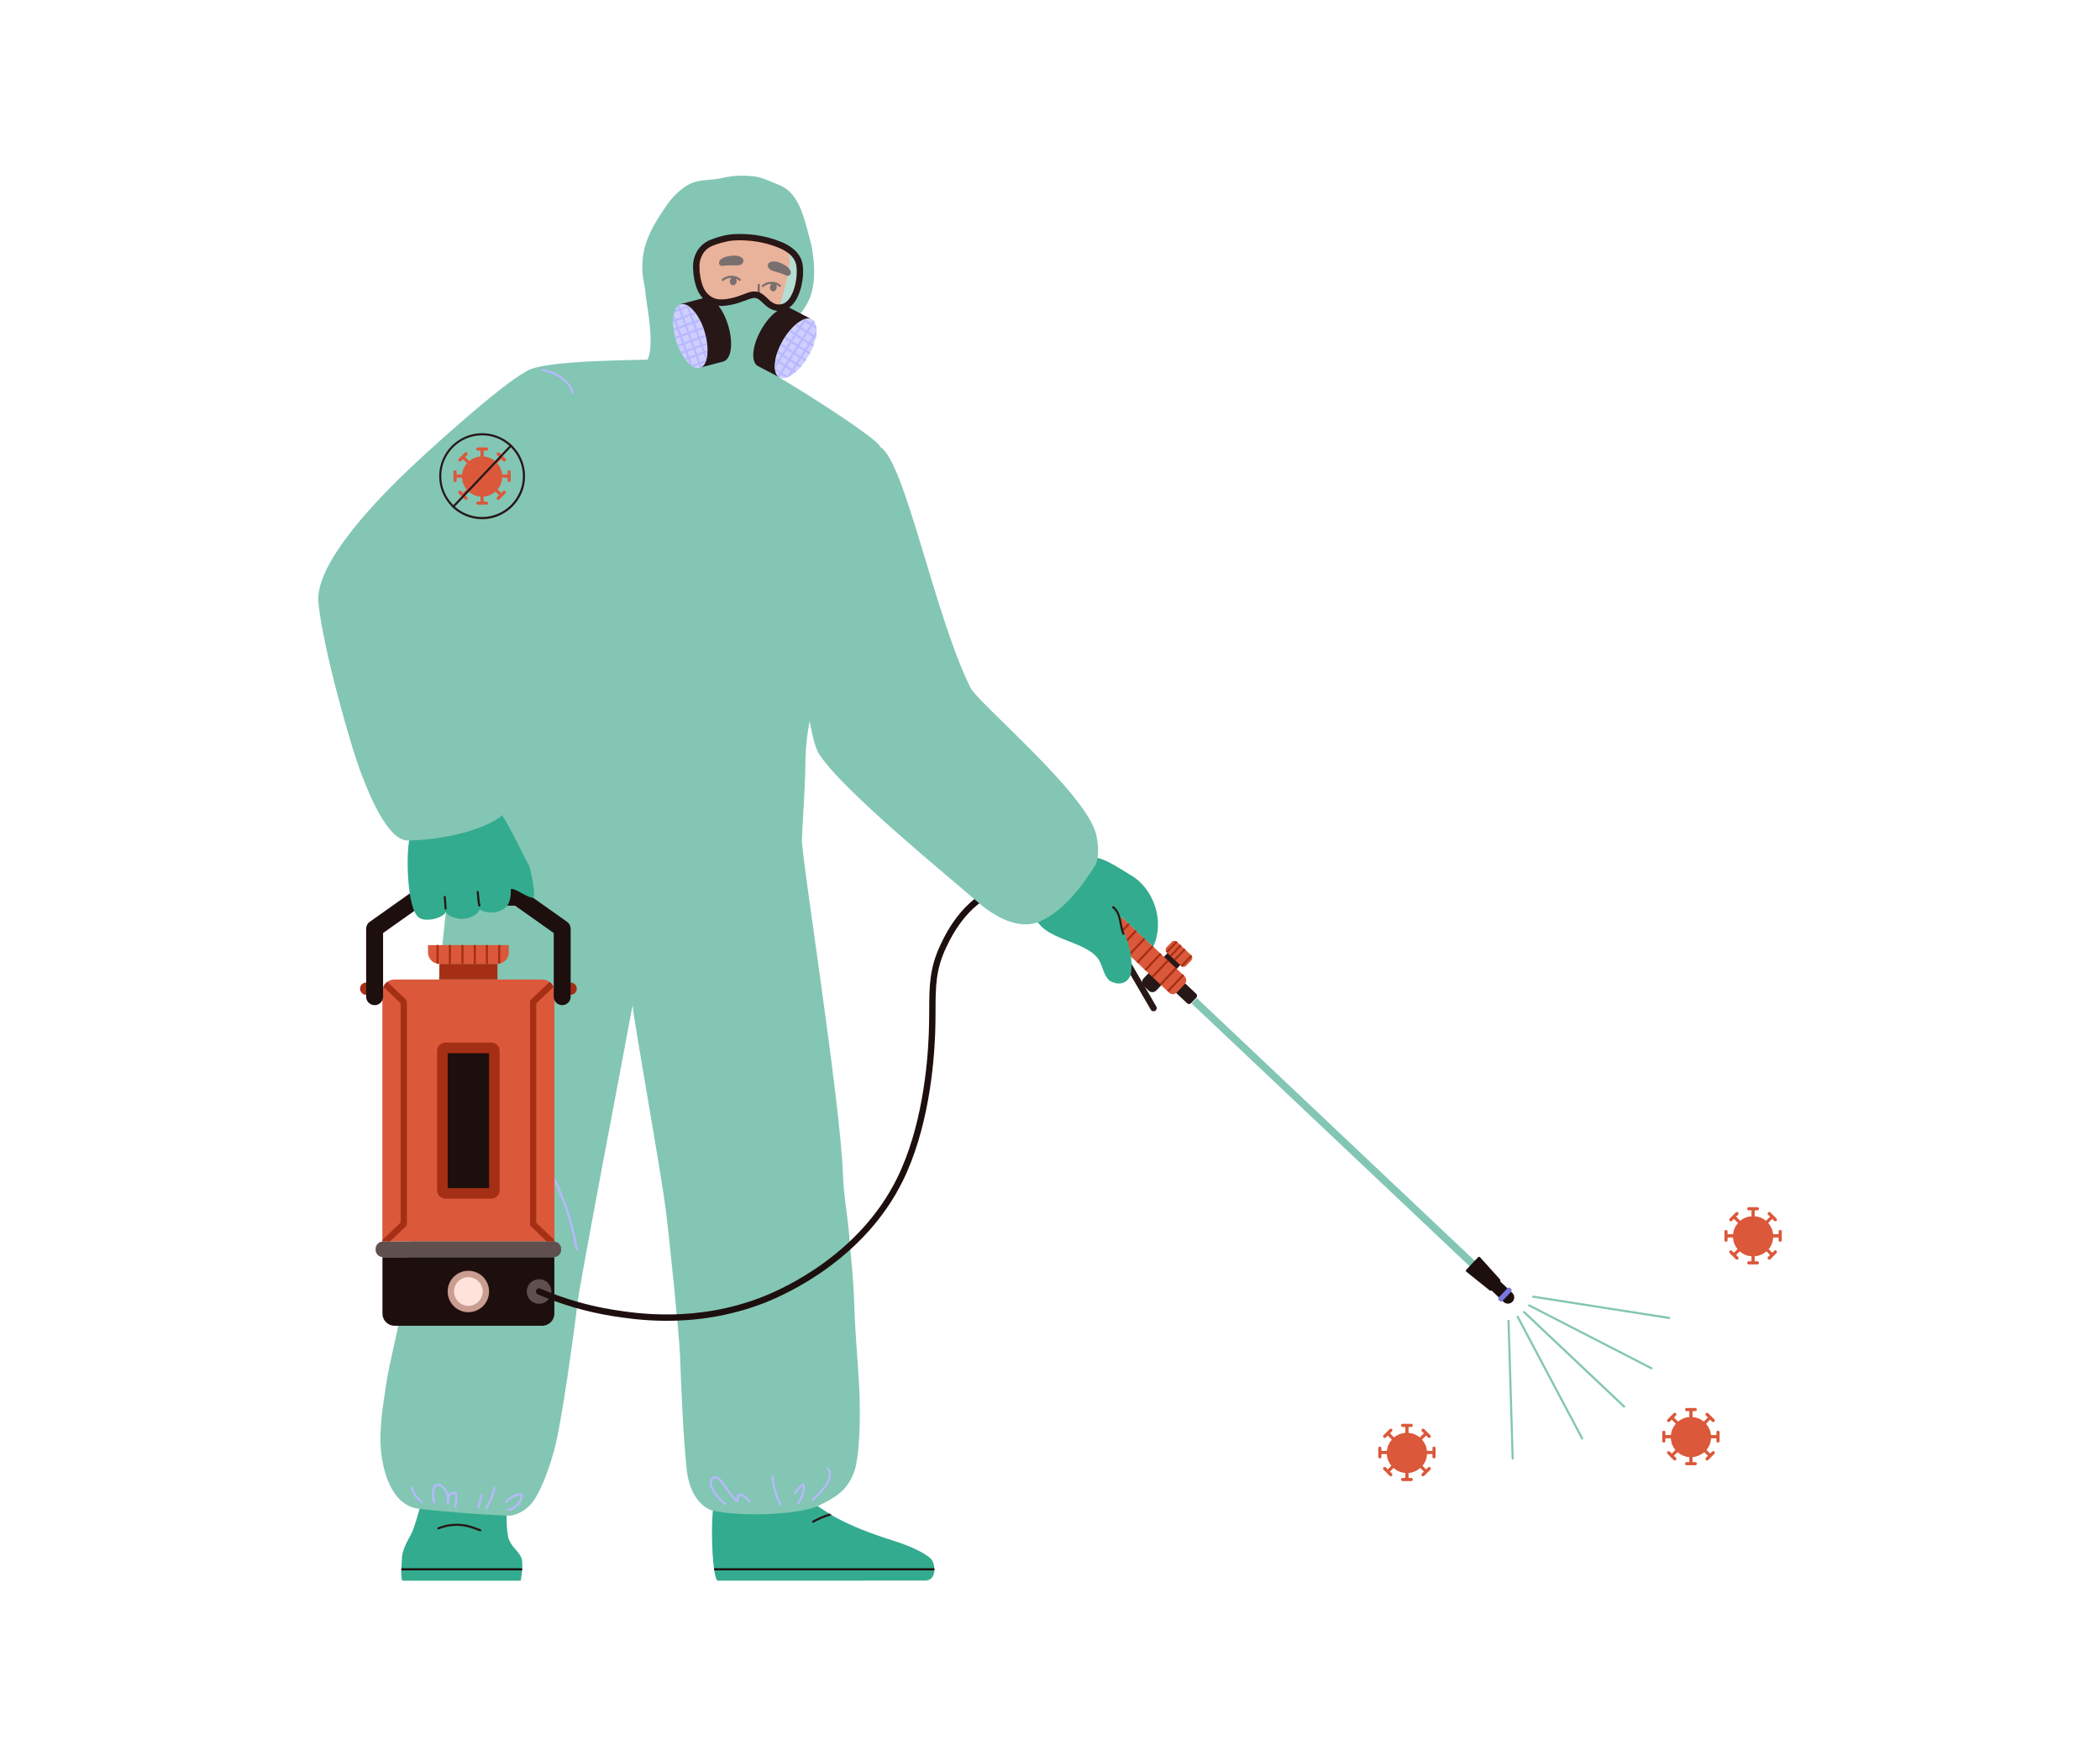 <?xml version="1.0" encoding="utf-8"?>
<!-- Generator: Adobe Illustrator 27.9.0, SVG Export Plug-In . SVG Version: 6.00 Build 0)  -->
<svg version="1.1" id="_x3C_Layer_x3E_" xmlns="http://www.w3.org/2000/svg" xmlns:xlink="http://www.w3.org/1999/xlink" x="0px"
	 y="0px" viewBox="0 0 2679 2240" style="enable-background:new 0 0 2679 2240;" xml:space="preserve">
<style type="text/css">
	.st0{fill:#FFFFFF;}
	.st1{fill:#33AB8E;}
	.st2{fill:#83C6B4;}
	.st3{fill:#1E0F0F;}
	.st4{fill:#281717;}
	.st5{fill:#B8B8FF;}
	.st6{fill:#DB583A;}
	.st7{fill:#A52F14;}
	.st8{display:none;fill:#A52F14;}
	.st9{fill:#7878DD;}
	.st10{fill:#DB7E56;}
	.st11{opacity:0.4;fill:#FFFFFF;}
	.st12{fill:#CFCFFF;}
	.st13{fill:#604F4F;}
	.st14{fill:#C99D8F;}
	.st15{fill:#FFE2D9;}
</style>
<rect class="st0" width="2679" height="2240"/>
<g>
	<g>
		<g>
			<g>
				<path class="st1" d="M666.2,2000.2c-0.1,0.9-0.1,1.8-0.2,2.7c-0.3,4.3-0.9,8.9-1.8,13.1H513.1c-1-2.4-1.2-7.3-1.2-13.1
					c0-0.9,0-1.8,0.1-2.7c0.2-4.8,0.5-10.1,0.9-15.1c0.8-9.6,8.9-23.7,11.3-27.8c4.5-7.9,13.1-39.6,15.3-48.4
					c36.8,6.2,69.9,15.7,106.7,21.9c-0.1,4.3,0.1,26.4,3.3,33.4c5.2,11.3,11.1,12.6,15.6,22.8
					C666.2,1989.3,666.5,1994.4,666.2,2000.2z"/>
				<path class="st1" d="M1192,2002.9c-0.4,6.8-3.6,13.1-12,13l-264.6,0.1c-1.7-1.1-3.1-6-4.2-13.1c-0.1-0.9-0.3-1.8-0.4-2.7
					c-3-22.4-3.3-62.2-0.9-76.9c12.9-0.4,26.5-5.4,39.5-7.3c17.2-2.5,34.5-2.6,51.8-3.2c11.6-0.4,23-3,33.6,3.1
					c7.9,4.5,15.4,9.8,23.2,14.7c1,0.6,2.1,1.3,3.1,1.9c1.8,1.1,3.6,2.1,5.4,3.1c20.6,11.1,45,20.6,73.4,29.5
					c13.7,4.3,36.5,12.8,47.5,22.8c2.4,2.2,4.3,7.2,4.5,12.4C1192.1,2001.1,1192.1,2002,1192,2002.9z"/>
				<path class="st2" d="M972,469.6c14,4.5,150.7,90.6,150.9,100.5c0.2,9.8-10.8,59.2-14.6,75.6c-3.5,15-59.2,218-65.1,235.6
					c-10.5,31.4-15.5,60.6-15.8,93.4c-0.3,32.2-3.2,65.1-4.4,96.3c-0.8,20.4,49.4,335.3,52.4,427.6c0.8,26.1,6,51.8,8,77.8
					c2.3,29.5,5.6,57.2,6.4,87.4c0.9,35.2,4.6,70.6,6.3,106c1.8,35,1.1,89.5-7.3,109.8c-9.4,22.8-23.6,30.4-44.4,40.8
					c-21.6,10.8-95.3,15-134.9,6.3c-10.9-2.4-30-17.1-33.6-53.6c-4.6-46.5-6.6-97.9-8.4-144.9c-1.1-27.2-13.7-150.1-18-183.9
					c-7.2-56.3-38.9-229.2-42.5-262.2c-4.6,26.1-66.7,350.2-70.1,378.6c-4.2,35.5-20.3,154.4-30,189.2c-9.6,34.7-18.6,52-24.4,61.6
					c-6.2,10.1-17.2,19.2-30.8,21.6c-22.8,0-106.7-6.7-120.3-9.2c-32.9-6.1-44.2-50.2-45.8-79.5c-1.3-25.3,2.9-51.3,6.6-76.1
					c5.2-35.1,14.5-64,19.5-99.1c15.6-109.9,67.8-601.1,69.2-627.2c1.8-33.7,21.8-149.7,28.8-182.5c19.7-92.8,20.2-345.3,61.2-385.2
					c17.2-16.7,170.2-14.8,177.5-16.3c12.5-2.5,34.2-0.2,46.7,1.3c16.1,1.9,31.8,3.7,47.7,6.6C949.2,466.9,965.4,469.2,972,469.6z"
					/>
				<path class="st3" d="M1192,2002.9H911.2c-0.1-0.9-0.3-1.8-0.4-2.7H1192C1192.1,2001.1,1192.1,2002,1192,2002.9z"/>
				<path class="st3" d="M666.2,2000.2c-0.1,0.9-0.1,1.8-0.2,2.7H512c0-0.9,0-1.8,0.1-2.7H666.2z"/>
				<path class="st4" d="M1061.1,1932.4c-8.1,2.3-16,5.6-23.4,9.7c-1.5,0.9-2.6-1.6-1.1-2.5c6.8-3.8,14-6.9,21.4-9.2
					C1059,1931.1,1060.1,1931.8,1061.1,1932.4z"/>
				<path class="st4" d="M613,1950.4c-4.6-1.6-9.2-3.5-13.9-4.8c-4.4-1.2-8.9-1.9-13.4-2.1c-9.1-0.5-18.3,1.1-26.8,4.5
					c-1.6,0.6-0.9,3.3,0.7,2.6c8.3-3.3,17.2-4.9,26.1-4.4c4.5,0.2,8.9,1,13.3,2.2c4.5,1.3,8.9,3.1,13.3,4.6
					C613.9,1953.5,614.6,1950.9,613,1950.4z"/>
				<path class="st5" d="M1056.6,1871.6c-1.2-1.3-3.1,0.6-1.9,1.9c5.6,6,1.7,14.6-2.3,20.3c-4.8,6.7-10.5,12.7-16.8,18
					c-1.3,1.1,0.6,3,1.9,1.9c6.9-5.9,13.5-12.8,18.5-20.5C1060.1,1886.8,1062.4,1877.8,1056.6,1871.6z"/>
				<path class="st5" d="M1024.8,1892.1c-1.7-0.2-3,1.3-4.1,2.4c-2.9,2.8-5.5,5.8-7.8,9.1c-1,1.4,1.3,2.8,2.3,1.4
					c1.9-2.6,4-5.1,6.2-7.4c0.6-0.6,1.2-1.2,1.8-1.7c0.3-0.3,0.6-0.6,0.9-0.8c0,0,0,0.1,0,0.1c0,0.1,0,0.3,0,0.4c0,0.4,0,0.8,0,1.2
					c0,0.8-0.1,1.6-0.2,2.3c-0.7,6.1-3.1,12-6.6,17c-1,1.4,1.3,2.8,2.3,1.4c4.4-6.2,7-13.6,7.2-21.2
					C1026.8,1894.5,1026.9,1892.3,1024.8,1892.1z"/>
				<path class="st5" d="M996.7,1918.2c-5.5-10.9-8.8-22.9-9.9-35c-0.1-1.7-2.8-1.7-2.7,0c1.1,12.7,4.6,25,10.3,36.4
					C995.1,1921.1,997.5,1919.8,996.7,1918.2z"/>
				<path class="st5" d="M957.4,1914c-2.3-2.1-4.6-4.2-6.9-6.2c-1.6-1.4-3.5-2.8-5.7-2.9c-2-0.1-3.8,0.9-4.6,2.7
					c-0.6,1.4-0.3,3.1-0.5,4.6c-4.1-3.7-7.4-8-10.5-12.5c-3.4-4.9-6.6-10.3-11-14.4c-2-1.8-4.6-3.3-7.4-2.6c-2.4,0.6-4.2,2.5-5,4.7
					c-2.3,5.6,1.7,12.2,4.7,16.8c3.8,5.8,8.6,10.9,14.1,15c1.4,1,2.7-1.3,1.4-2.3c-4.4-3.2-8.2-7.1-11.4-11.5
					c-1.5-2.1-2.9-4.3-4.1-6.6c-1.3-2.6-2.7-5.4-2.5-8.4c0.1-2.3,1.7-5,4.2-5.1c2.7-0.2,4.8,2.5,6.4,4.4c3.4,4,6.3,8.5,9.3,12.8
					c3.4,4.8,7,9.4,11.5,13.1c0.7,0.6,1.6,0.5,2.1-0.3c0.9-1.3,1-2.9,1-4.4c0-1.9,0.6-3.7,2.9-3.2c1.9,0.4,3.4,2.1,4.7,3.3
					c1.8,1.6,3.6,3.3,5.5,4.9C956.8,1917,958.7,1915.1,957.4,1914z"/>
				<path class="st5" d="M665.5,1904.9c-1.5-1.2-3.7-0.4-5.4,0.1c-1.9,0.5-3.7,1.2-5.4,2.1c-3.9,1.9-7.4,4.5-10.3,7.7
					c-1.2,1.3,0.7,3.2,1.9,1.9c4.3-4.8,10.2-8.4,16.6-9.6c0.5-0.1,1-0.3,1.1,0.4c0.1,0.7-0.1,1.5-0.2,2.2c-0.3,1.4-0.7,2.7-1.3,3.9
					c-1.3,2.6-3.1,4.8-5.4,6.6c-2.5,2.1-5.5,3.5-8.7,4.3c-1.7,0.4-1,3,0.7,2.6c6.6-1.7,12.8-6.2,15.8-12.4c0.7-1.5,1.3-3.2,1.6-4.9
					C666.8,1908.1,667,1906,665.5,1904.9z"/>
				<path class="st5" d="M629.3,1897.2c-1.8,9.1-5.2,17.9-10.1,25.8c-0.9,1.5,1.4,2.8,2.3,1.4c5-8.1,8.5-17.1,10.4-26.5
					C632.2,1896.3,629.6,1895.5,629.3,1897.2z"/>
				<path class="st5" d="M613.1,1906.4c-1.4,5.2-2.8,10.4-4.1,15.6c-0.4,1.7,2.2,2.4,2.6,0.7c1.4-5.2,2.8-10.4,4.1-15.6
					C616.2,1905.5,613.6,1904.7,613.1,1906.4z"/>
				<path class="st5" d="M582.6,1903.9c-1-1.4-2.6-1.4-4.1-1.2c-2.6,0.3-5.3,1.1-6.8,3.2c-0.1-0.4-0.2-0.8-0.3-1.2
					c-1.2-3.8-3.5-7.4-6.5-9.9c-2.8-2.3-6.8-3.8-10-1.5c-2.9,2.1-3.5,6.1-3.8,9.4c-0.4,4.8-0.3,9.6,2,14c0.8,1.5,3.1,0.2,2.3-1.4
					c-2.1-4.1-2-8.9-1.5-13.3c0.4-3.6,2-8.5,6.6-6.8c4,1.5,6.9,5.9,8.3,9.8c0.7,2,1.1,4.1,1.1,6.2c0,2.5-0.4,4.9,0.2,7.3
					c0.3,1.4,2.2,1.2,2.6,0c1-2.5,0.5-5.1,0.5-7.7c0-1.3,0.2-2.7,1.1-3.7c0.9-0.9,2.2-1.3,3.4-1.5c0.6-0.1,1.2-0.2,1.7-0.2
					c0.8-0.1,1.1,0,1.3,0.8c0.3,1.5,0.1,3.2,0.1,4.7c-0.1,3.5-0.6,6.9-1.5,10.3c-0.4,1.7,2.2,2.4,2.6,0.7c1-4.2,1.6-8.6,1.6-13
					C583.4,1907.3,583.6,1905.4,582.6,1903.9z"/>
				<path class="st5" d="M539,1914.6c-6.1-4.2-10.5-10.6-12.3-17.7c-0.4-1.7-3-1-2.6,0.7c2,7.9,6.9,14.8,13.5,19.3
					C539,1917.9,540.4,1915.5,539,1914.6z"/>
				<path class="st5" d="M737.1,1593.2c-3.2-19.9-8.4-39.4-15.4-58.3c-7-19.1-15.9-37.4-26.4-54.8c-5.9-9.7-12.3-19-19.2-28
					c-1.1-1.4-3,0.4-2,1.8c12.1,15.9,22.7,33,31.6,50.9c8.9,17.9,16.1,36.7,21.4,56c3,10.9,5.4,22,7.2,33.1
					C734.7,1595.5,737.3,1594.9,737.1,1593.2z"/>
				<path class="st4" d="M1458.8,1248l32.4-34.3c2.6-2.7,6.9-2.8,9.6-0.3l6.4,6c2.7,2.6,2.9,6.9,0.3,9.6l-32.4,34.3
					c-2.6,2.7-6.9,2.9-9.6,0.3l-6.4-6C1456.4,1255,1456.3,1250.7,1458.8,1248z"/>
				
					<rect x="1697.7" y="1198.6" transform="matrix(0.687 -0.727 0.727 0.687 -517.514 1690.729)" class="st2" width="9.6" height="494.3"/>
				<path class="st4" d="M1483.1,1244.9l6.5-6.8c1.4-1.5,3.7-1.6,5.2-0.1l31.1,29.4c1.5,1.4,1.6,3.7,0.1,5.2l-6.5,6.8
					c-1.4,1.5-3.7,1.6-5.2,0.1l-31.1-29.4C1481.8,1248.8,1481.7,1246.4,1483.1,1244.9z"/>
				<path class="st6" d="M1406.3,1146.1l104.9,99.1c2.8,2.7,2.9,7.1,0.3,9.9l-10.2,10.7c-2.7,2.8-7.1,2.9-9.9,0.3l-104.9-99.1
					c-2.8-2.6-2.9-7.1-0.3-9.9l10.2-10.7C1399.1,1143.6,1403.5,1143.4,1406.3,1146.1z"/>
				<g>
					<path class="st4" d="M1474.5,1288.6c-0.3,0.3-0.6,0.5-0.9,0.7c-1.9,1.1-4.4,0.5-5.5-1.5l-32.3-55.5l-67.3-51
						c-1.8-1.3-2.1-3.9-0.8-5.7c1.3-1.8,3.9-2.1,5.7-0.8l67.9,51.5c0.4,0.3,0.8,0.7,1.1,1.2l32.7,56.2
						C1476,1285.4,1475.7,1287.3,1474.5,1288.6z"/>
				</g>
				<path class="st6" d="M1501.4,1201.1l18.1,17.1c0.6,0.5,1,1.2,1.2,1.9c0.6,1.6,0.3,3.5-1,4.9l-6.4,6.7c-1.3,1.3-3.1,1.8-4.8,1.3
					c-0.7-0.2-1.4-0.6-1.9-1.1l-18.1-17.1c-0.4-0.4-0.7-0.8-1-1.3c-0.9-1.7-0.6-3.9,0.8-5.4l6.4-6.7c1.4-1.5,3.6-1.9,5.4-1.1
					C1500.6,1200.4,1501,1200.7,1501.4,1201.1z"/>
				<path class="st7" d="M1501.4,1201.1l0.8,0.7l-12.9,13.7l-0.8-0.7c-0.4-0.4-0.7-0.8-1-1.3l12.5-13.2
					C1500.6,1200.4,1501,1200.7,1501.4,1201.1z"/>
				
					<rect x="1490.1" y="1210.8" transform="matrix(0.687 -0.727 0.727 0.687 -411.376 1469.718)" class="st7" width="18.8" height="2.7"/>
				
					<rect x="1495.1" y="1215.5" transform="matrix(0.687 -0.727 0.727 0.687 -413.211 1475.078)" class="st7" width="18.8" height="2.7"/>
				
					<rect x="1499.9" y="1220.1" transform="matrix(0.687 -0.727 0.727 0.687 -415.032 1479.792)" class="st8" width="18.8" height="2.7"/>
				<path class="st7" d="M1519.1,1217.8l0.4,0.4c0.6,0.5,1,1.2,1.2,1.9l-12.2,12.9c-0.7-0.2-1.4-0.6-1.9-1.1l-0.4-0.4L1519.1,1217.8
					z"/>
				<g>
					
						<rect x="1384" y="1157.1" transform="matrix(0.687 -0.727 0.727 0.687 -404.022 1379.17)" class="st7" width="28.8" height="2.7"/>
					
						<rect x="1393.9" y="1166.4" transform="matrix(0.687 -0.727 0.727 0.687 -407.676 1389.744)" class="st7" width="28.8" height="2.7"/>
					
						<rect x="1404.8" y="1176.7" transform="matrix(0.687 -0.727 0.727 0.687 -411.72 1401.053)" class="st7" width="28.8" height="2.7"/>
					
						<rect x="1415.7" y="1187" transform="matrix(0.687 -0.727 0.727 0.687 -415.843 1411.787)" class="st7" width="28.8" height="2.7"/>
					
						<rect x="1425" y="1195.8" transform="matrix(0.687 -0.727 0.727 0.687 -419.316 1421.042)" class="st7" width="28.8" height="2.7"/>
					
						<rect x="1435.8" y="1206" transform="matrix(0.687 -0.727 0.727 0.687 -423.4 1432.014)" class="st7" width="28.8" height="2.7"/>
					
						<rect x="1445.9" y="1215.5" transform="matrix(0.687 -0.727 0.727 0.687 -427.1 1442.779)" class="st7" width="28.8" height="2.7"/>
					
						<rect x="1456" y="1225" transform="matrix(0.687 -0.727 0.727 0.687 -430.835 1453.256)" class="st7" width="28.8" height="2.7"/>
					
						<rect x="1465.5" y="1234" transform="matrix(0.687 -0.727 0.727 0.687 -434.433 1462.518)" class="st7" width="28.8" height="2.7"/>
					
						<rect x="1475.6" y="1243.6" transform="matrix(0.687 -0.727 0.727 0.687 -438.216 1473.087)" class="st7" width="28.8" height="2.7"/>
					
						<rect x="1485" y="1252.4" transform="matrix(0.687 -0.727 0.727 0.687 -441.721 1482.476)" class="st7" width="28.8" height="2.7"/>
				</g>
				<path class="st3" d="M1901.5,1644.7l11-11.6l16.7,15.8c3.2,3,3.4,8.1,0.3,11.3l0,0c-3,3.2-8.1,3.4-11.3,0.3L1901.5,1644.7z"/>
				<path class="st9" d="M1912.2,1654.5l10.7-11.3c1.1-1.2,2.9-1.2,4.1-0.1l0.5,0.5c1.2,1.1,1.2,2.9,0.1,4.1L1917,1659
					c-1.1,1.2-2.9,1.2-4.1,0.1l-0.5-0.5C1911.2,1657.5,1911.1,1655.7,1912.2,1654.5z"/>
				<path class="st3" d="M1870.5,1619.5l15.1-16c0.7-0.7,1.9-0.7,2.5,0l25.6,28.4c0.6,0.7,0.6,1.7,0,2.3l-10.9,11.5
					c-0.6,0.7-1.6,0.7-2.3,0.2l-29.8-23.9C1869.9,1621.4,1869.8,1620.2,1870.5,1619.5z"/>
				<path class="st2" d="M1943.3,1674.4l127.7,120.6c1.3,1.2,3.1-0.8,1.9-2l-127.7-120.6C1943.9,1671.2,1942.1,1673.2,1943.3,1674.4
					z"/>
				<path class="st2" d="M1950.1,1666.1l156.2,80.3c1.5,0.8,2.8-1.6,1.2-2.4l-156.2-80.3C1949.7,1662.9,1948.5,1665.3,1950.1,1666.1
					z"/>
				<path class="st2" d="M1934.9,1680.1l82.3,155.2c0.8,1.5,3.2,0.3,2.4-1.3l-82.3-155.2C1936.5,1677.3,1934.1,1678.6,1934.9,1680.1
					z"/>
				<path class="st2" d="M1923.1,1684.7l5.3,175.6c0.1,1.7,2.7,1.7,2.7-0.1l-5.3-175.6C1925.7,1682.9,1923,1682.9,1923.1,1684.7z"/>
				<path class="st2" d="M1955.7,1655.2l173.6,27.1c1.7,0.3,2.1-2.4,0.4-2.7l-173.6-27.1C1954.4,1652.3,1954,1655,1955.7,1655.2z"/>
				<path class="st2" d="M831,1160.3c-4.8,31.7-10.9,63.3-18.5,94.5c-2.1,8.8-4.4,17.7-6.7,26.4c-0.4,1.7,2.2,2.4,2.6,0.7
					c8.3-31,15.2-62.4,20.8-94c1.6-9,3-17.9,4.4-26.9C833.8,1159.4,831.2,1158.6,831,1160.3z"/>
				<path class="st2" d="M924.2,1142.2c-24.1,1.2-48.2,4.7-71.6,10.6c-6.7,1.7-13.3,3.5-19.8,5.6c-1.7,0.5-0.9,3.1,0.7,2.6
					c22.9-7.1,46.6-12,70.5-14.5c6.7-0.7,13.5-1.2,20.2-1.5C925.9,1144.8,925.9,1142.1,924.2,1142.2z"/>
				<path class="st2" d="M900.4,1162.3c-16.6-1.3-33.2-1.6-49.8-0.9c-1.7,0.1-1.7,2.8,0,2.7c16.6-0.7,33.2-0.4,49.8,0.9
					C902.1,1165.1,902.1,1162.4,900.4,1162.3z"/>
				<path class="st2" d="M967.9,510.2c-24.5,3.6-49.6,3.3-74.1-0.7c-1.7-0.3-2.4,2.3-0.7,2.6c25,4.2,50.5,4.4,75.5,0.7
					C970.3,512.6,969.6,509.9,967.9,510.2z"/>
				<path class="st2" d="M832.7,1158.3c-14.6,0-29.1-2.4-42.8-7.3c-1.6-0.6-2.3,2-0.7,2.6c14,5,28.7,7.5,43.5,7.4
					C834.4,1161,834.4,1158.3,832.7,1158.3z"/>
				<path class="st2" d="M821.9,464.1c16.9-12.8,2.1-79.3,1.6-89.4c-0.6-10-3.5-18.9-4-29c-1.7-33.3,12.6-57.1,30.8-83.6
					c6.7-9.7,15.2-18.6,25.3-25c14.9-9.4,29.7-6.4,45.9-10.1c14-3.2,26.4-3.7,40.6-2c10.1,1.2,19.2,5.9,28.7,9.6
					c15.3,5.9,22,13.9,29.2,28.6c6.1,12.4,13.1,42.1,14.4,46.8c2,6.9,3.7,21.6,4,27.9c0.7,12.8,0.1,23.6-3.2,36
					c-6.6,25-36.5,47.5-40.8,72.7c-1.8,10.7-9.3,22.1-0.3,34.7c6,8.5-33.8-4-44.2-2.5c-12.8,1.9-27.2-0.1-40.1-0.1
					c-11.2,0-22.4,1-33.1-2.4C867.1,473.1,830.1,474,821.9,464.1z"/>
				<path class="st10" d="M1007.4,330.6c0.7,8.7-2,19.1-7.3,40.1c-5,19.8-7.5,29.7-12.9,40.3c-7.3,14.3-13.8,27.1-28.4,33.4
					c-17.1,7.4-33.8,1.1-37.3-0.2c-16.3-6.2-24.5-18.7-30.1-27.1c-2.6-4-14.5-22.8-14.2-49.7c0.2-19.4,6.6-33.4,10.4-41.5
					c6.7-14.2,15.4-32.7,35.8-42.8c1.5-0.7,35.8-17.1,62,2.2C1005.1,299.8,1007,324.5,1007.4,330.6z"/>
				<path class="st3" d="M944.8,356.2c-6-6.3-17.7-5.9-23.8,0.1c-1.2,1.2,0.9,2.9,2.1,1.7c2.6-2.5,6.4-3.5,9.9-3.6
					c0.1,0,0.3,0,0.4,0c-1.1,0.8-2,2.1-2.2,3.7c-0.4,2.8,1.1,5.3,3.5,5.7c2.3,0.3,4.6-1.6,5-4.4c0.2-1.5-0.2-3-0.9-4.1
					c1.4,0.5,2.8,1.3,3.9,2.5C943.8,359.1,946,357.5,944.8,356.2z"/>
				<path class="st3" d="M995.9,363.9c-6-6.3-17.7-5.9-23.8,0.1c-1.2,1.2,0.9,2.9,2.1,1.7c2.6-2.5,6.4-3.5,9.9-3.6
					c0.1,0,0.3,0,0.4,0c-1.1,0.8-2,2.1-2.2,3.7c-0.4,2.8,1.1,5.3,3.5,5.7c2.3,0.4,4.6-1.6,5-4.4c0.2-1.5-0.2-3-0.9-4.1
					c1.4,0.5,2.8,1.3,3.9,2.5C994.9,366.7,997.1,365.1,995.9,363.9z"/>
				<path class="st3" d="M917.3,335c-0.1,2.1,1.1,3.4,2.1,3.8c0,0,0,0,0.1,0c1.5,0.5,1.8,0.4,3.3,0.2c0.6-0.1,1.4-0.2,2.5-0.3l0,0
					c1,0,2.2-0.1,3.8-0.2c2.6-0.1,6.1-0.1,10.9,0c2.3,0,4.9-0.6,6.7-2.2c1.5-1.4,2.3-3.6,1.4-5.5c-1-2.1-3.5-3.4-5.6-4
					c-0.3-0.1-0.5-0.1-0.8-0.2c-1.2-0.3-2.4-0.5-3.6-0.6c-0.6,0-1.3,0-1.9,0c-0.5,0-1.1,0-1.6,0.1c-1,0.1-2.1,0.2-3.2,0.3
					c-3.7,0.5-7.4,1.4-10.5,3.4C919,331,917.4,332.7,917.3,335z"/>
				<path class="st3" d="M1006.7,342.7c-2.4-2.9-5.7-4.8-9-6.4c-1-0.5-2-0.9-2.9-1.2c-0.5-0.2-1-0.4-1.5-0.5
					c-0.6-0.2-1.3-0.4-1.9-0.6c-1.2-0.3-2.4-0.5-3.6-0.5c-0.3,0-0.6,0-0.8,0c-2.2,0-4.9,0.5-6.5,2.2c-1.4,1.6-1.3,3.9-0.3,5.7
					c1.3,2.1,3.6,3.4,5.8,4.1c4.6,1.3,8,2.3,10.4,3.2c1.5,0.5,2.7,1,3.6,1.3l0,0c1.1,0.4,1.8,0.8,2.3,1c1.3,0.6,1.6,0.7,3.2,0.7
					c0,0,0,0,0.1,0c1.1-0.1,2.6-1,3.1-3C1009.2,346.4,1008.1,344.4,1006.7,342.7z"/>
				<path class="st3" d="M972.4,391.9c-1.9-9.3-3.8-18.8-3-28.3c0.2-1.7-2.5-2.1-2.7-0.4c-0.7,8.1,0.4,16.2,2,24.1
					c0.7,3.4,2,7.3,1.6,10.9c-0.5,4.2-4.6,4.5-8,4.3c-1.7-0.1-2.1,2.6-0.4,2.7c3.3,0.1,7,0.1,9.4-2.6
					C973.9,399.6,973.1,395.3,972.4,391.9z"/>
				<path class="st11" d="M907.1,314.4c6.7-3.3,21-7.2,28.4-7.6c19-1.2,39.1,1.7,56.8,8.7c9.4,3.8,18.8,9.2,22.6,18.8
					c4.9,12.2-0.7,47.8-15.8,53.1c-7.2,2.5-12.8,0-18.1-5c-4.9-4.6-9.9-10.2-17.3-10.5c-5.4-0.3-9.5,1.5-14.5,3.4
					c-6.3,2.3-11.1,4.3-18,5.5c-8.7,1.5-20.1,3.7-29.6-7.3c-8.3-9.6-9.3-28-9.3-34.3C892.2,334.9,893.8,321,907.1,314.4z"/>
				<path class="st2" d="M997.2,391.2c0,25.9-19.8,57.3-36.3,63.8c-15.7,6.2-44.2,5.2-56.8-8.6c-23.4-25.5-15.2-75.2-11.9-76.9
					c7.5,13,25.5,16.2,39.4,13.6c8.4-1.6,16.7-5.3,25.4-6c7.7-0.7,12.3,0.5,17.8,5.9C981.8,390,986.1,392,997.2,391.2z"/>
				<path class="st2" d="M1009,319.5c-9.6-3.9-18.7-11.3-29.3-13.6c-16.9-3.7-36.4-7.4-53.3-2.9c-9.9,2.6-20.1,5.3-28.3,12
					c-7.5,6.1-10.6,13.8-11.1,23.4c-0.4,7.9-0.3,16.3,2,23.9c1.5,5,13.1,16.1,13.5,21.3c0.5,6.7-9.2,7.1-10.6,13.6
					c-0.7,3.5-1.4,7-2.3,10.4c-0.9,3.5-2,9.2-5,11.7c-9.7,8.1-20.9-9.3-22.9-16.8c-7.5-28.2-0.3-60.4,11.1-86.6
					c5.1-11.8,12.1-23.1,22.2-31.2c16.6-13.4,36-21.5,57.4-22.8c8.7-0.5,17.4-0.4,26.1-0.4c6.8,0,15-0.7,21.8,1.1
					c4,1,5.4,2.5,7.7,5.8c4.2,6.1,9.7,14.2,11.9,21.2c1.1,3.6,0.9,7.3,0.9,11C1020.7,308.1,1018.4,319.7,1009,319.5z"/>
				<path class="st4" d="M1022.3,331.3c-5.3-13.3-18-19.7-27.1-23.3c-15.6-6.3-33.3-9.6-51.3-9.6c-3,0-6,0.1-9,0.3
					c-8.5,0.5-23.8,4.6-31.5,8.5c-14.3,7.1-19.3,21.7-19.3,32c0,6.2,0.8,27.5,11.2,39.6c6.5,7.6,14.9,11.4,24.8,11.4
					c4.4,0,8.3-0.7,11.8-1.3l0.4-0.1c6.8-1.2,11.9-3.1,17.3-5.1l3.8-1.4c3.6-1.3,6.1-2.3,9-2.3c0.2,0,0.5,0,0.7,0
					c3.4,0.2,6.3,2.7,10.7,6.9l1.5,1.4c5.8,5.5,11.8,8.2,18.1,8.2c2.7,0,5.5-0.5,8.2-1.5c6.7-2.4,12.2-8.2,16.4-17.3
					C1024.6,363.3,1026.6,342,1022.3,331.3z M999,387.4c-7.2,2.5-12.8,0-18.1-5c-4.9-4.6-9.9-10.1-17.3-10.6
					c-5.4-0.3-9.5,1.5-14.5,3.4c-6.3,2.3-11.1,4.3-18,5.5c-8.7,1.5-20.1,3.7-29.6-7.3c-8.3-9.6-9.3-28-9.3-34.3
					c0-4.2,1.6-18.2,14.8-24.8c6.7-3.3,21-7.2,28.4-7.6c19-1.2,39.1,1.6,56.7,8.7c9.4,3.8,18.8,9.2,22.6,18.8
					C1019.7,346.5,1014.1,382.1,999,387.4z"/>
				<path class="st2" d="M976.5,433c-8.1,7.3-16.8,14.7-28.1,15.6c-11.5,1-23.4-1.7-33.6-6.9c-1.5-0.8-2.9,1.5-1.4,2.3
					c10.8,5.5,23.5,8.5,35.6,7.3c11.9-1.2,20.9-8.7,29.4-16.4C979.7,433.7,977.8,431.8,976.5,433z"/>
				<path class="st2" d="M969.5,385.4c0-1.7-2.7-1.7-2.7,0c0,5.5,0,10.9,0,16.4c0,2.4,0.5,5.4-0.7,7.6c-1.1,2.1-3.3,3.7-5.3,4.8
					c-1.5,0.8-0.2,3.2,1.4,2.3c2.2-1.2,4.3-2.9,5.7-5c1.5-2.2,1.6-4.8,1.6-7.4C969.6,398,969.6,391.7,969.5,385.4z"/>
				<path class="st2" d="M896.3,451.3c-4.2,46.1-8.5,92.2-13.3,138.3c-4.8,46.1-10,92.1-15.9,138c-5.9,46.3-12.6,92.4-20.2,138.5
					c-7.5,45.1-15.7,90.1-24.9,135c-9.1,44.8-19.1,89.5-29.9,133.9c-1.3,5.6-2.7,11.1-4.1,16.7c-0.4,1.7,2.2,2.4,2.6,0.7
					c11-44.6,21.3-89.5,30.6-134.5c9.4-45,17.9-90.2,25.6-135.5c7.7-45.3,14.5-90.7,20.5-136.2c6.1-46.1,11.5-92.3,16.4-138.6
					c4.9-46.3,9.4-92.6,13.6-138.9c0.5-5.8,1.1-11.5,1.6-17.3C899.1,449.6,896.4,449.6,896.3,451.3z"/>
				<path class="st2" d="M939.6,459.9c-4.2,46.1-8.5,92.2-13.3,138.3c-4.8,46.1-10,92.1-15.9,138c-6,46.3-12.6,92.4-20.2,138.5
					c-7.5,45.1-15.7,90.1-24.9,135c-9.1,44.8-19.1,89.5-29.9,133.9c-1.3,5.6-2.7,11.1-4.1,16.7c-0.4,1.7,2.2,2.4,2.6,0.7
					c11-44.6,21.3-89.5,30.6-134.5c9.4-45,17.9-90.2,25.6-135.5c7.7-45.3,14.5-90.7,20.5-136.2c6.1-46.1,11.5-92.3,16.4-138.6
					c4.9-46.3,9.4-92.6,13.6-138.9c0.5-5.8,1.1-11.5,1.6-17.3C942.5,458.2,939.8,458.2,939.6,459.9z"/>
				<path class="st2" d="M999.6,1475.3c-26.7-25-55.7-47.5-86.7-67c-8.7-5.5-17.6-10.8-26.6-15.9c-1.5-0.9-2.9,1.5-1.4,2.3
					c31.7,17.8,61.7,38.5,89.5,61.9c7.9,6.6,15.6,13.5,23.2,20.6C999,1478.4,1000.9,1476.5,999.6,1475.3z"/>
				<path class="st2" d="M1034.4,345.3c-1.6-19.2-14-36.6-31-45.2c-10.5-5.3-22.3-8.4-33.8-10.4c-11.7-2.1-23.7-3-35.6-2.5
					c-10.8,0.4-22.5,1.4-32.4,5.9c-9.9,4.5-16.9,13.7-21.3,23.4c-9.3,20.6-7.2,44.1,1.4,64.4c1.1,2.6,2.3,5.2,3.6,7.7
					c0.8,1.5,3.1,0.2,2.3-1.4c-9.9-19-14.3-41.4-7.8-62.2c3-9.8,8.6-19.8,16.9-26.1c8.6-6.4,19.9-7.8,30.3-8.7
					c22.4-1.9,45.6,0.8,66.8,8.6c9.4,3.4,17.8,8.5,24.5,16c6.1,6.8,10.4,15.1,12.4,24c4.8,21.8-6,43-18.8,59.9
					c-1.7,2.3-3.5,4.5-5.2,6.6c-1.1,1.3,0.8,3.3,1.9,1.9C1022.9,389.9,1036.4,368.9,1034.4,345.3z"/>
				<g>
					<path class="st4" d="M1035.9,407.5c-1.9-1.1-4.2-1.4-6.7-1c-1.8,0.3-3.6,0.9-5.6,1.8c-2.5,1.2-5,2.9-7.6,5
						c-0.7,0.6-1.4,1.2-2.1,1.8c-1.9,1.7-3.8,3.7-5.6,5.9c-0.6,0.7-1.2,1.4-1.8,2.1c-1.6,2-3.2,4.1-4.7,6.4c-0.5,0.8-1,1.5-1.5,2.3
						c-0.6,1.1-1.3,2.1-1.9,3.2c-0.7,1.2-1.3,2.4-1.9,3.6c-0.4,0.8-0.8,1.6-1.2,2.4c-1.1,2.3-2.1,4.6-2.9,6.8
						c-0.3,0.9-0.6,1.8-0.9,2.6c-0.8,2.3-1.4,4.6-1.9,6.7c-0.2,1-0.4,1.9-0.5,2.9c-0.3,1.9-0.5,3.7-0.6,5.5
						c-0.1,2.8,0.1,5.3,0.5,7.5c0.6,2.7,1.6,5,3.2,6.6c0.6,0.6,1.3,1.2,2.1,1.6l-27.6-14.4c-9.1-5.2-7.2-25.8,4.3-46.2
						c11.5-20.3,28.2-32.7,37.3-27.5L1035.9,407.5z"/>
					<path class="st12" d="M1041.7,421.5c0,1.8-0.2,3.8-0.5,5.8c-0.1,0.6-0.2,1.2-0.3,1.8c-0.2,0.9-0.4,1.8-0.6,2.8
						c-0.6,2.5-1.4,5.2-2.3,7.9c-0.3,0.9-0.6,1.7-1,2.6c-0.9,2.4-2,4.9-3.3,7.3c-0.4,0.8-0.8,1.6-1.2,2.4c-0.3,0.5-0.6,1.1-0.9,1.6
						c-1,1.8-2.1,3.5-3.2,5.2c-0.5,0.8-1,1.5-1.5,2.2c-1.5,2.1-2.9,4-4.5,5.8c-0.6,0.7-1.2,1.4-1.8,2.1c-1.6,1.8-3.2,3.4-4.8,4.9
						c-0.7,0.6-1.4,1.2-2.1,1.8c-1.9,1.5-3.9,2.9-5.7,3.9c-1.8,1-3.5,1.7-5.2,2.2c-3.2,0.9-6.1,0.8-8.5-0.5c0,0-0.1,0-0.1-0.1
						c-0.8-0.4-1.4-1-2.1-1.6c-1.5-1.6-2.6-3.9-3.2-6.6c-0.5-2.2-0.6-4.7-0.5-7.5c0.1-1.7,0.3-3.6,0.6-5.5c0.2-0.9,0.3-1.9,0.5-2.9
						c0.5-2.2,1.1-4.4,1.9-6.7c0.3-0.9,0.6-1.7,0.9-2.6c0.8-2.2,1.8-4.5,2.9-6.8c0.4-0.8,0.8-1.6,1.2-2.4c0.6-1.2,1.3-2.4,1.9-3.6
						c0.6-1.1,1.2-2.2,1.9-3.2c0.5-0.8,1-1.5,1.5-2.3c1.5-2.3,3.1-4.4,4.7-6.4c0.6-0.7,1.1-1.4,1.8-2.1c1.8-2.2,3.7-4.1,5.6-5.9
						c0.7-0.6,1.4-1.2,2.1-1.8c2.6-2.1,5.2-3.8,7.6-5c1.9-0.9,3.8-1.5,5.6-1.8c2.5-0.4,4.8-0.1,6.7,1c0.5,0.3,1,0.6,1.4,1
						c0.7,0.6,1.3,1.3,1.8,2.2c1,1.5,1.7,3.5,2.1,5.6c0.2,1.1,0.4,2.2,0.4,3.4C1041.7,420.3,1041.7,420.9,1041.7,421.5z"/>
					<path class="st5" d="M1041.7,421.5l-3.6,5.7l-6.7-4.3l4.5-7l5.8,3.7c0-1.2-0.2-2.3-0.4-3.4l-4-2.6l2-3.1
						c-0.5-0.8-1.1-1.5-1.8-2.2l-2.4,3.8l-6.7-4.3l1-1.5c-1.8,0.3-3.6,0.9-5.6,1.8l0.9,0.6l-4.4,7l-4-2.6c-0.7,0.6-1.4,1.2-2.1,1.8
						l4.7,3l-4.3,6.7l-6-3.9c-0.6,0.7-1.2,1.4-1.8,2.1l6.4,4l-4.3,6.7l-6.8-4.3c-0.5,0.8-1,1.5-1.5,2.3l6.8,4.3l-4.2,6.6l-6.4-4.1
						c-0.4,0.8-0.8,1.6-1.2,2.4l6.2,3.9l-3.9,6.2l-5.2-3.3c-0.3,0.9-0.6,1.8-0.9,2.6l4.6,2.9l-3.6,5.7l-2.9-1.9
						c-0.2,1-0.4,1.9-0.5,2.9l2,1.3l-2.7,4.2c-0.1,2.8,0.1,5.3,0.5,7.5l5.2,3.3l-2.1,3.3c0.6,0.6,1.3,1.2,2.1,1.6c0,0,0.1,0,0.1,0.1
						l2.2-3.5l6.3,4c1.6-0.5,3.4-1.2,5.2-2.2l3.4-5.4l2.3,1.5c0.7-0.6,1.4-1.2,2.1-1.8l-3-1.9l3.6-5.7l4.3,2.7
						c0.6-0.7,1.2-1.3,1.8-2.1l-4.6-2.9l3.9-6.2l5.2,3.3c0.5-0.7,1-1.5,1.5-2.2l-5.2-3.3l4.2-6.6l5,3.2c0.4-0.8,0.9-1.6,1.2-2.4
						l-4.8-3l4.3-6.7l3.8,2.4c0.4-0.9,0.7-1.7,1-2.6l-3.4-2.1l4.3-6.7l1.5,0.9c0.2-1,0.4-1.9,0.6-2.8l-0.6-0.4l0.9-1.4
						C1041.5,425.3,1041.6,423.3,1041.7,421.5z M1026.8,410.3l6.7,4.2l-4.4,7l-6.7-4.3L1026.8,410.3z M1020.9,419.6l6.7,4.2
						l-4.2,6.7l-6.7-4.3L1020.9,419.6z M1015.2,428.6l6.7,4.2l-4.3,6.7l-6.7-4.3L1015.2,428.6z M1009.5,437.6l6.7,4.3l-4.2,6.6
						l-6.7-4.3L1009.5,437.6z M1003.9,446.5l6.7,4.3l-3.9,6.2l-6.7-4.3L1003.9,446.5z M998.5,454.9l6.7,4.2l-3.6,5.7l-6.7-4.3
						L998.5,454.9z M995.7,474.1l-6.7-4.3l4.4-7l6.7,4.2L995.7,474.1z M1004.7,479.8l-6.7-4.2l4.4-7l6.7,4.3L1004.7,479.8z
						 M1010.6,470.5l-6.7-4.3l3.6-5.6l6.7,4.3L1010.6,470.5z M1015.7,462.6l-6.7-4.3l3.9-6.2l6.7,4.3L1015.7,462.6z M1021,454.1
						l-6.7-4.2l4.2-6.6l6.7,4.3L1021,454.1z M1026.7,445.2l-6.7-4.2l4.2-6.7l6.7,4.3L1026.7,445.2z M1032.4,436.2l-6.7-4.3l4.3-6.7
						l6.7,4.2L1032.4,436.2z"/>
				</g>
				<g>
					<path class="st4" d="M892.6,425.9c6.8,22.4,20.5,38,30.5,35c10-3.1,12.6-23.7,5.8-46c-6.8-22.4-20.5-38-30.5-35
						C888.4,382.9,885.8,403.5,892.6,425.9z"/>
					<polygon class="st4" points="898.4,379.9 868.3,387.9 893,468.9 923.1,460.9 					"/>
					<g>
						<path class="st12" d="M859.6,400.4c-0.4,1.8-0.7,3.7-0.8,5.8c-0.1,0.6-0.1,1.2-0.1,1.8c0,0.9-0.1,1.9-0.1,2.9
							c0,2.6,0.2,5.4,0.6,8.3c0.1,0.9,0.2,1.8,0.4,2.7c0.4,2.5,0.9,5.2,1.6,7.9c0.2,0.9,0.4,1.8,0.7,2.6c0.2,0.6,0.3,1.1,0.5,1.7
							c0.6,2,1.2,3.9,2,5.7c0.3,0.8,0.6,1.7,1,2.5c1,2.3,2,4.6,3.1,6.7c0.4,0.8,0.9,1.6,1.3,2.4c1.2,2.1,2.4,4,3.7,5.8
							c0.6,0.8,1.1,1.5,1.7,2.3c1.6,1.9,3.1,3.6,4.8,5.1c1.5,1.4,3.1,2.5,4.6,3.3c2.9,1.6,5.8,2.1,8.4,1.3c0,0,0.1,0,0.1,0
							c0.8-0.3,1.6-0.6,2.3-1.1c1.9-1.2,3.4-3.2,4.5-5.7c0.9-2,1.7-4.5,2.1-7.2c0.3-1.7,0.5-3.5,0.5-5.5c0-0.9,0.1-1.9,0.1-2.9
							c0-2.2-0.1-4.6-0.4-7c-0.1-0.9-0.2-1.8-0.3-2.8c-0.3-2.4-0.8-4.8-1.3-7.3c-0.2-0.9-0.4-1.7-0.6-2.6c-0.3-1.3-0.7-2.6-1.1-4
							c-0.4-1.2-0.7-2.4-1.1-3.5c-0.3-0.9-0.6-1.7-0.9-2.6c-1-2.6-2-5-3.2-7.3c-0.4-0.8-0.8-1.6-1.3-2.4c-1.3-2.5-2.7-4.8-4.2-6.9
							c-0.5-0.8-1.1-1.5-1.7-2.2c-2.1-2.6-4.2-4.9-6.3-6.5c-1.7-1.3-3.4-2.3-5-3c-2.4-0.9-4.6-1.1-6.8-0.5c-0.6,0.2-1.1,0.4-1.6,0.7
							c-0.8,0.5-1.6,1-2.3,1.7c-1.3,1.3-2.4,3-3.2,5.1c-0.4,1-0.8,2.1-1.1,3.3C859.9,399.2,859.8,399.8,859.6,400.4z"/>
						<path class="st5" d="M858.9,406.2l0.5,1.5l-0.7,0.2c0,0.9-0.1,1.9-0.1,2.9l1.6-0.6l2.7,7.5l-3.8,1.4c0.1,0.9,0.2,1.8,0.4,2.7
							l4.3-1.5l2.7,7.5l-5.3,1.9c0.2,0.9,0.4,1.8,0.7,2.6l5.6-2l2.6,7.4l-5.8,2.1c0.3,0.8,0.6,1.7,1,2.5l5.7-2.1l2.5,6.9l-5.1,1.8
							c0.4,0.8,0.9,1.6,1.3,2.4l4.7-1.7l2.3,6.3l-3.4,1.2c0.6,0.8,1.1,1.5,1.7,2.3l2.6-0.9l2.2,6c1.5,1.4,3.1,2.5,4.6,3.3l7-2.5
							l1.4,3.8c0,0,0.1,0,0.1,0c0.8-0.3,1.6-0.6,2.3-1.1l-1.3-3.6l5.8-2.1c0.9-2,1.7-4.5,2.1-7.2l-1.7-4.7l2.2-0.8
							c0-0.9,0.1-1.9,0.1-2.9l-3.2,1.2l-2.3-6.3l5.1-1.8c-0.1-0.9-0.2-1.8-0.3-2.8l-5.7,2.1l-2.5-6.9l6.9-2.5
							c-0.2-0.9-0.4-1.7-0.6-2.6l-7.2,2.6l-2.7-7.4l7.6-2.7c-0.3-0.9-0.6-1.7-0.9-2.6l-7.5,2.7l-2.7-7.5l7.1-2.5
							c-0.4-0.8-0.8-1.6-1.3-2.4l-6.7,2.5l-2.7-7.5l5.2-1.9c-0.5-0.8-1.1-1.5-1.7-2.2l-4.5,1.6l-2.8-7.8l1-0.4c-1.7-1.3-3.4-2.3-5-3
							l0.6,1.7l-7.5,2.7l-1.5-4.2c-0.8,0.5-1.6,1-2.3,1.7l1.3,3.4l-4.5,1.6c-0.4,1-0.8,2.1-1.1,3.3l6.5-2.3l2.8,7.8l-7.5,2.7
							l-2.3-6.4C859.3,402.2,859,404.1,858.9,406.2z M879.4,400.4l-7.5,2.7l-2.8-7.8l7.5-2.7L879.4,400.4z M883,410.4l-7.5,2.7
							l-2.7-7.5l7.4-2.7L883,410.4z M886.6,420.4l-7.5,2.7l-2.7-7.5l7.5-2.7L886.6,420.4z M890.2,430.4l-7.5,2.7l-2.7-7.4l7.5-2.7
							L890.2,430.4z M893.6,439.8l-7.5,2.7l-2.5-6.9l7.5-2.7L893.6,439.8z M896.8,448.6l-7.5,2.7l-2.3-6.3l7.5-2.7L896.8,448.6z
							 M890.3,453.8l7.5-2.7l2.8,7.8l-7.5,2.7L890.3,453.8z M880.3,457.5l7.5-2.7l2.8,7.8l-7.5,2.7L880.3,457.5z M877.1,448.6
							l7.5-2.7l2.3,6.3l-7.5,2.7L877.1,448.6z M873.7,439.2l7.5-2.7l2.5,6.9l-7.5,2.7L873.7,439.2z M870.1,429.3l7.5-2.7l2.6,7.4
							l-7.4,2.7L870.1,429.3z M866.5,419.3l7.5-2.7l2.7,7.5l-7.5,2.7L866.5,419.3z M862.9,409.3l7.5-2.7l2.7,7.5l-7.5,2.7
							L862.9,409.3z"/>
					</g>
				</g>
				<path class="st2" d="M907.3,238.5c-5.7,3.9-9.8,9.5-11.9,16.1c-2.4,7.6-0.9,15.1,1.1,22.6c0.4,1.7,3,1,2.6-0.7
					c-1.8-6.9-3.2-13.7-1.2-20.7c1.8-6,5.6-11.4,10.8-15C910.1,239.8,908.8,237.5,907.3,238.5z"/>
				<path class="st2" d="M868.2,375.2c-12-6.4-21.6-16.9-26.7-29.6c-0.6-1.6-3.2-0.9-2.6,0.7c5.3,13.3,15.2,24.5,27.9,31.2
					C868.4,378.3,869.8,376,868.2,375.2z"/>
				<path class="st2" d="M1023.5,748.4c-2.3-7.5-4.9-15-7.8-22.3c-0.6-1.6-3.2-0.9-2.6,0.7c10.3,25.6,16.6,52.7,18.8,80.2
					c0.6,7.7,0.9,15.5,0.8,23.3c0,1.7,2.7,1.7,2.7,0C1035.6,802.6,1031.6,774.9,1023.5,748.4z"/>
				<path class="st2" d="M1000.5,493.3c-7.3,7.2-16.5,12.1-26.6,14.2c-1.7,0.3-1,2.9,0.7,2.6c10.5-2.1,20.2-7.3,27.8-14.9
					C1003.6,493.9,1001.7,492,1000.5,493.3z"/>
				<path class="st2" d="M884.6,507.8c-19.1-4.3-37.4-12-53.8-22.7c-1.5-1-2.8,1.4-1.4,2.3c16.6,10.8,35.1,18.6,54.4,23
					C885.6,510.8,886.3,508.2,884.6,507.8z"/>
				<rect x="560.5" y="1229.3" class="st7" width="74.1" height="20"/>
				<path class="st6" d="M649.1,1205.3v9.3c0,6.6-4.4,12.3-10.5,14.1c-0.9,0.3-1.8,0.5-2.7,0.6c-0.5,0.1-1,0.1-1.5,0.1h-73.7
					c-0.2,0-0.5,0-0.7,0c-0.9,0-1.8-0.2-2.7-0.4c-6.5-1.5-11.3-7.3-11.3-14.3v-9.3H649.1z"/>
				<path class="st6" d="M707.3,1264.8v318.6H487.8v-318.6c0-2.1,0.4-4.2,1.2-6c1.1-2.6,2.8-4.8,5-6.4c2.6-2,5.8-3.1,9.3-3.1h188.4
					c3.5,0,6.7,1.2,9.3,3.1c2.2,1.6,4,3.9,5,6.4C706.8,1260.6,707.3,1262.6,707.3,1264.8z"/>
				<path class="st3" d="M707.2,1603.4v72c0,8.6-7,15.5-15.5,15.5H503.4c-8.6,0-15.5-6.9-15.5-15.5v-72H707.2z"/>
				<path class="st13" d="M706.5,1603.4H488.6c-5.2,0-9.4-4.2-9.4-9.4v-1.1c0-5.2,4.2-9.4,9.4-9.4h217.9c5.2,0,9.4,4.2,9.4,9.4v1.1
					C715.9,1599.2,711.7,1603.4,706.5,1603.4z"/>
				<path class="st7" d="M626.6,1528.8h-58.2c-6,0-10.8-4.8-10.8-10.8v-177.5c0-6,4.8-10.8,10.8-10.8h58.2c6,0,10.8,4.8,10.8,10.8
					V1518C637.4,1524,632.6,1528.8,626.6,1528.8z"/>
				<rect x="571.1" y="1343.3" class="st3" width="52.8" height="172.1"/>
				<g>
					<g>
						<path class="st7" d="M707.3,1581.6v1.8h-9.8l-20.2-19.3c-0.8-0.8-1.2-1.8-1.2-2.9V1278c0-1.1,0.5-2.2,1.2-2.9l23.8-22.7
							c2.2,1.6,4,3.9,5,6.4l-22,21v279.7L707.3,1581.6z"/>
					</g>
					<g>
						<path class="st7" d="M519.1,1278v283.1c0,1.1-0.5,2.2-1.2,2.9l-20.2,19.3h-9.8v-1.8l23.2-22.2v-279.7l-22-21
							c1.1-2.6,2.8-4.8,5-6.4l23.8,22.7C518.6,1275.9,519.1,1276.9,519.1,1278z"/>
					</g>
				</g>
				<path class="st14" d="M623.9,1647.2c0,14.6-11.8,26.4-26.4,26.4c-14.6,0-26.4-11.8-26.4-26.4c0-14.6,11.8-26.4,26.4-26.4
					C612.1,1620.8,623.9,1632.6,623.9,1647.2z"/>
				<path class="st15" d="M597.5,1665.5c-10.1,0-18.3-8.2-18.3-18.3c0-10.1,8.2-18.3,18.3-18.3c10.1,0,18.3,8.2,18.3,18.3
					C615.8,1657.2,607.6,1665.5,597.5,1665.5z"/>
				<circle class="st13" cx="687.7" cy="1647.2" r="15.7"/>
				<g>
					<path class="st3" d="M850.7,1684.6c-30.9,0-55.3-3.9-69-6c-32.7-5.2-64.9-14.5-95.6-27.7c-2.1-0.9-3-3.3-2.1-5.3
						c0.9-2.1,3.3-3,5.3-2.1c30.1,12.9,61.6,22,93.7,27.1c28.7,4.5,105,16.6,189.8-16.6c28.3-11.1,124.1-54.7,171.7-151.5
						c31.5-64,38.8-142.9,40.4-184.2c0.4-10.8,0.4-20.4,0.5-29.6c0.1-30,0.2-53.7,14.3-83.5c7.9-16.7,32-67.4,87.9-80.2
						c55.5-12.6,100.6,22.5,109,29.6c1.7,1.4,1.9,4,0.5,5.7c-1.4,1.7-4,1.9-5.7,0.5c-8-6.7-50.3-39.7-102-27.9
						c-52.1,11.9-74.9,59.9-82.4,75.7c-13.4,28.2-13.4,49.9-13.5,80c0,9.3-0.1,19-0.5,29.9c-1.6,42-9.1,122.1-41.2,187.5
						c-48.9,99.5-147.1,144.1-176,155.5C929.5,1679.6,885.9,1684.6,850.7,1684.6z"/>
				</g>
				<g>
					<path class="st7" d="M559.6,1205.3v24c-0.9,0-1.8-0.2-2.7-0.4v-23.6H559.6z"/>
					<rect x="572.6" y="1205.3" class="st7" width="2.7" height="24"/>
					<rect x="588.6" y="1205.3" class="st7" width="2.7" height="24"/>
					<rect x="604.3" y="1205.3" class="st7" width="2.7" height="24"/>
					<rect x="619.8" y="1205.3" class="st7" width="2.7" height="24"/>
					<path class="st7" d="M638.2,1205.3v23.3c-0.9,0.3-1.8,0.5-2.7,0.6v-23.9H638.2z"/>
				</g>
				<path class="st7" d="M735.8,1261c0,4.3-3.5,7.8-7.8,7.8c-4.3,0-7.8-3.5-7.8-7.8c0-4.3,3.5-7.8,7.8-7.8
					C732.3,1253.2,735.8,1256.7,735.8,1261z"/>
				<path class="st7" d="M474.9,1261c0,4.3-3.5,7.8-7.8,7.8c-4.3,0-7.8-3.5-7.8-7.8c0-4.3,3.5-7.8,7.8-7.8
					C471.4,1253.2,474.9,1256.7,474.9,1261z"/>
				<path class="st3" d="M723.4,1175.7l-56.6-40.1c-1.8-1.3-4-2-6.2-2h-62.9h-0.3h-62.9c-2.2,0-4.4,0.7-6.2,2l-56.6,40.1
					c-2.9,2-4.6,5.3-4.6,8.8v86.7c0,6,4.8,10.8,10.8,10.8s10.8-4.8,10.8-10.8V1190l49.3-34.9h59.4h0.3h59.4l49.3,34.9v81.2
					c0,6,4.8,10.8,10.8,10.8s10.8-4.8,10.8-10.8v-86.7C728,1181,726.3,1177.7,723.4,1175.7z"/>
				<path class="st1" d="M637.4,1036.4c7.4,5.9,28.8,51.9,36.6,65.9c3.7,6.7,9.9,41.6,6,42.7c-7.5,0-20.8-11.4-28.3-11.4
					c0,7.5-0.2,18.1-6.8,23.8c-8.7,7.5-23.8,8.7-33,2.4c-2.4,8.2-15.3,11.8-21.4,12.2c-5.4,0.3-19.4-2.6-21.8-9
					c-2.2,7.2-24.8,13.9-34.2,7.4c-15.6-10.9-16.6-82-12.1-100.3c1.2-5,14.2-11.7,16.6-12.2c9.8-1.9,19.7-3.4,29.6-5.2
					c14.6-2.7,30-4,44.3-8C617,1043.5,634.8,1039.9,637.4,1036.4z"/>
				<path class="st2" d="M764.4,525.7c-6.1-10.8-16.8-32.9-40-46c-14.8-8.4-38.2-13.9-53.6-5.7c-32.1,17.1-129.5,104.7-163.1,138
					c-31.3,31.1-106.4,108.4-101.5,156.8c5.8,57.3,40.6,181.8,55.2,219.4c10.3,26.7,33.6,84,58.9,83.8c33.2-0.3,84.9-8.8,114.6-27.8
					c43.2-27.6-17.5-224.1-15.9-242.5c1.2-14.3,150.5-145.4,158-180.7C781.2,601.1,791.5,574.1,764.4,525.7z"/>
				<path class="st2" d="M614.4,799.6c-18.7-13.9-38.6-28.3-62.5-30.7c-1.7-0.2-1.7,2.5,0,2.7c23.3,2.4,42.9,16.9,61.1,30.4
					C614.5,803,615.8,800.6,614.4,799.6z"/>
				<path class="st2" d="M607.4,782.8c-6.2-7.8-13-15-20.5-21.5c-1.3-1.1-3.2,0.8-1.9,1.9c7.5,6.5,14.3,13.7,20.5,21.5
					C606.6,786,608.5,784.1,607.4,782.8z"/>
				<path class="st2" d="M621.4,1016.8c-1.1-1.3-3,0.6-1.9,1.9c1.5,1.9,1.9,4.5,2.1,6.9c0.2,2.4,0.1,4.8-0.2,7.1
					c-0.7,4.8-2.5,9.3-5.2,13.3c-1,1.4,1.4,2.8,2.3,1.4c3.1-4.6,5-9.8,5.7-15.3C624.8,1027.2,624.7,1020.9,621.4,1016.8z"/>
				<path class="st2" d="M606.9,1034.8c-0.1-1.7-2.8-1.7-2.7,0c0.4,5.7,0,11.4-1.2,17c-0.4,1.7,2.2,2.4,2.6,0.7
					C606.9,1046.7,607.4,1040.7,606.9,1034.8z"/>
				<path class="st2" d="M600,1045.2c-0.2-0.7-1-1.2-1.7-0.9c-0.7,0.2-1.1,0.9-0.9,1.7c0.6,2.7,0.8,5.4,0.7,8.2
					c0,0.7,0.6,1.4,1.3,1.3c0.8,0,1.3-0.6,1.3-1.3C600.9,1051.2,600.6,1048.2,600,1045.2z"/>
				<path class="st2" d="M566.6,1058.7c-5.4-6.8-9.1-14.8-10.8-23.3c-0.3-1.7-2.9-1-2.6,0.7c1.8,9,5.8,17.3,11.5,24.4
					C565.8,1061.9,567.7,1060,566.6,1058.7z"/>
				<path class="st2" d="M546.6,1061.4c-5.4-3.1-10.4-6.9-14.7-11.4c-1.2-1.3-3.1,0.7-1.9,1.9c4.5,4.6,9.6,8.6,15.3,11.8
					C546.7,1064.6,548.1,1062.3,546.6,1061.4z"/>
				<path class="st2" d="M715.8,697c-12.5,13.7-26.7,25.9-40.8,37.9c-14,12-28.2,24.1-40.6,37.8c-6.9,7.6-13.2,15.8-18.6,24.5
					c-0.9,1.5,1.4,2.8,2.3,1.4c9.7-15.6,22.2-29,35.6-41.4c13.6-12.6,28-24.2,41.8-36.6c7.7-6.9,15.2-14.1,22.2-21.7
					C718.9,697.7,717,695.7,715.8,697z"/>
				<path class="st2" d="M648,953.4c-1.3-16.4-3.4-32.8-5.9-49.1c-2.5-16.2-5.2-32.4-8.7-48.5c-1.9-8.8-4.1-17.6-6.6-26.3
					c-2.5-8.7-6-17.3-6.9-26.3c-0.2-1.7-2.9-1.7-2.7,0c0.8,7.7,3.3,15,5.6,22.3c2.4,7.7,4.4,15.5,6.3,23.4c3.7,15.8,6.5,31.9,9.1,48
					c5.2,32.3,9.2,65.1,8.1,97.9c-0.5,15.7-1,33.5-10.8,46.6c-1,1.4,1.3,2.7,2.3,1.4c8.5-11.3,10-26,10.8-39.7
					C649.6,986.5,649.2,969.9,648,953.4z"/>
				<path class="st1" d="M1430.6,1169c-1.1,10.1,2.8,18.4,6.2,27.4c5.3,13.8,7.7,27.8,6.3,42.8c-1.2,12-11.9,19.1-25.2,12.9
					c-9.2-4.3-10.9-19-15.6-27.1c-17-29-85.2-24-83.9-69c0.6-22,44.5-56.2,63.6-61.9c20.2-6,42.6,11.7,59.8,21.6
					c31.1,17.8,44.1,60.3,29.4,91.6C1461.1,1198.7,1430.6,1169,1430.6,1169z"/>
				<path class="st2" d="M1122.9,570.1c31.6,18,69.2,214.9,115.2,307.1c9.7,19.5,147.5,134.7,160.2,186.7
					c2.7,11.1,4.7,30.7-1.5,40.4c-18.1,28.7-40.8,57.6-69.6,70.7c-27.6,12.6-59.9-6.9-80.7-25.2c-33.6-29.6-174.1-143.3-202.3-189.3
					c-7.5-12.3-15.9-61.5-14.9-76c1.1-18.1,7.9-29.3,11.2-47.2c5.4-29.9,11-60.1,18.7-89.5c12.2-46.3,25.1-92.9,43.1-137.3
					C1107.7,596.9,1112.9,580.9,1122.9,570.1z"/>
				<path class="st2" d="M1092.5,697.3c-7.7,28.2-15.4,56.5-23.2,84.7l-23.1,84.4c-4.3,15.9-8.7,31.8-13,47.7
					c-0.5,1.7,2.1,2.4,2.6,0.7c7.7-28.2,15.4-56.5,23.2-84.7c7.7-28.1,15.4-56.3,23.1-84.4c4.3-15.9,8.7-31.8,13-47.7
					C1095.6,696.3,1093,695.6,1092.5,697.3z"/>
				<path class="st2" d="M1236.6,880c-21.4,4.1-42.3,10.3-62.5,18.5c-1.6,0.6-0.9,3.3,0.7,2.6c20.2-8.2,41.1-14.4,62.5-18.5
					C1239,882.3,1238.3,879.7,1236.6,880z"/>
				<path class="st2" d="M1222.4,871.1c-13.6-0.5-27.2,0.7-40.5,3.6c-1.7,0.4-1,3,0.7,2.6c13.1-2.8,26.4-4,39.8-3.5
					C1224.2,873.8,1224.2,871.1,1222.4,871.1z"/>
				<path class="st2" d="M1390.7,1098.9c-1.9-7.4-5-14.5-9.3-20.8c-1-1.4-3.3-0.1-2.3,1.4c4.1,6.2,7.2,13,9,20.2
					C1388.5,1101.3,1391.1,1100.6,1390.7,1098.9z"/>
				<path class="st2" d="M1375.8,1112.7c-4.1-0.9-8-2.8-11.1-5.6c-0.8-0.7-1.5-1.5-2.2-2.3c-0.1-0.2-0.3-0.4-0.4-0.6
					c0.4-0.1,1.1-0.3,1.2-0.3c2.1-0.4,4.3,0.1,6.2,1.1c1.5,0.8,2.9-1.5,1.4-2.3c-1.9-1.1-4.1-1.7-6.4-1.6c-2,0.1-5.4,0.5-5.2,3.2
					c0.1,1.2,0.9,2.1,1.7,2.9c0.7,0.8,1.4,1.5,2.2,2.2c1.6,1.4,3.3,2.6,5.2,3.5c2.1,1.1,4.3,1.9,6.7,2.4
					C1376.8,1115.7,1377.5,1113.1,1375.8,1112.7z"/>
				<path class="st2" d="M1362,1136.6c-2-5.9-5.7-11-10.6-14.8c-0.6-0.4-1.5-0.1-1.8,0.5c-0.4,0.7-0.1,1.4,0.5,1.8
					c4.3,3.3,7.6,8,9.4,13.1C1359.9,1138.9,1362.5,1138.2,1362,1136.6z"/>
				<path class="st2" d="M1329.3,1159c-3.8,2.2-7.9-0.8-11-2.9c-3.8-2.7-7.5-5.4-11.2-8.3c-1.3-1.1-3.3,0.8-1.9,1.9
					c4.2,3.3,8.4,6.5,12.8,9.5c3.7,2.5,8.4,4.6,12.7,2.2C1332.2,1160.5,1330.8,1158.1,1329.3,1159z"/>
				<path class="st2" d="M1339.1,1153.5c-5.3-0.9-10.2-3-14.5-6.1c-0.6-0.4-1.5-0.1-1.8,0.5c-0.4,0.7-0.1,1.4,0.5,1.8
					c4.5,3.3,9.7,5.5,15.2,6.4c0.7,0.1,1.5-0.2,1.7-0.9C1340.2,1154.5,1339.8,1153.7,1339.1,1153.5z"/>
				<path class="st2" d="M1016.2,1073.7c-19.8-0.8-39.6-0.9-59.4-0.2c-1.7,0.1-1.7,2.8,0,2.7c19.8-0.6,39.6-0.6,59.4,0.2
					C1017.9,1076.5,1017.9,1073.8,1016.2,1073.7z"/>
				<path class="st5" d="M732,500.6c-5.1-17-22.8-27-39.3-29.9c-1.7-0.3-2.4,2.3-0.7,2.6c15.5,2.8,32.6,11.9,37.4,28
					C729.9,503,732.5,502.3,732,500.6z"/>
				<path class="st4" d="M612.9,1154.6c-0.8-2.7-1-5.5-1.3-8.2c-0.3-2.9-0.5-5.9-0.8-8.8c-0.2-1.7-2.9-1.7-2.7,0
					c0.3,3,0.5,6.1,0.8,9.1c0.3,2.9,0.6,5.8,1.3,8.6C610.7,1157,613.3,1156.2,612.9,1154.6z"/>
				<path class="st4" d="M568.7,1143.9c-0.1-0.7-0.6-1.3-1.3-1.3c-0.7,0-1.4,0.6-1.3,1.3c0.4,5,0.7,10,1.1,15
					c0.1,0.7,0.6,1.3,1.3,1.3c0.7,0,1.4-0.6,1.3-1.3C569.4,1153.9,569.1,1148.9,568.7,1143.9z"/>
				<path class="st4" d="M1434.4,1190.6c-4.7-11.3-2.9-26.2-13.4-34.5c-1.3-1.1-3.3,0.8-1.9,1.9c10,7.9,8.2,22.5,12.7,33.3
					C1432.5,1192.9,1435.1,1192.2,1434.4,1190.6z"/>
			</g>
			<g>
				<g>
					<path class="st4" d="M653.6,568.5c-0.6-0.6-1.3-1.2-1.9-1.9c-9.7-8.7-22.6-14.1-36.6-14.1c-30.2,0-54.8,24.6-54.8,54.8
						c0,15.2,6.2,28.9,16.2,38.9c0.6,0.6,1.3,1.2,1.9,1.9c9.7,8.7,22.6,14.1,36.6,14.1c30.2,0,54.8-24.6,54.8-54.8
						C669.8,592.1,663.6,578.4,653.6,568.5z M615,659.4c-13.3,0-25.6-5-34.8-13.3c-0.7-0.6-1.3-1.2-1.9-1.9
						c-9.5-9.4-15.4-22.5-15.4-36.9c0-28.7,23.4-52.1,52.1-52.1c13.3,0,25.5,5,34.8,13.3c0.7,0.6,1.3,1.2,1.9,1.9
						c9.5,9.4,15.4,22.5,15.4,36.9C667.1,636,643.7,659.4,615,659.4z"/>
				</g>
				<path class="st6" d="M649.6,599.7c-1.1,0-2,0.9-2,2v3.5h-7c-0.5-5.5-2.8-10.5-6.3-14.4l5.2-5.2l2.5,2.5c0.8,0.8,2.1,0.8,2.9,0
					c0.8-0.8,0.8-2.1,0-2.9l-7.8-7.8c-0.8-0.8-2.1-0.8-2.9,0c-0.8,0.8-0.8,2.1,0,2.9l2.5,2.5l-5.2,5.2c-4-3.3-8.9-5.4-14.4-5.8v-7.5
					h3.5c1.1,0,2-0.9,2-2c0-1.1-0.9-2-2-2h-11.1c-1.1,0-2,0.9-2,2c0,1.1,0.9,2,2,2h3.5v7.5c-5.4,0.4-10.4,2.5-14.4,5.8l-5.2-5.2
					l2.5-2.5c0.8-0.8,0.8-2.1,0-2.9v0c-0.8-0.8-2.1-0.8-2.9,0l-7.8,7.8c-0.8,0.8-0.8,2.1,0,2.9c0.8,0.8,2.1,0.8,2.9,0l2.5-2.5
					l5.2,5.2c-3.5,3.9-5.8,8.9-6.3,14.4h-7v-3.5c0-1.1-0.9-2-2-2h0c-1.1,0-2,0.9-2,2v11.1c0,1.1,0.9,2,2,2l0,0c1.1,0,2-0.9,2-2v-3.5
					h6.9c0.3,5.7,2.4,10.8,5.8,14.9l-4.6,4.6l-2.5-2.5c-0.8-0.8-2.1-0.8-2.9,0l0,0c-0.8,0.8-0.8,2.1,0,2.9l7.8,7.8
					c0.8,0.8,2.1,0.8,2.9,0l0,0c0.8-0.8,0.8-2.1,0-2.9l-2.5-2.5l4.6-4.6c4.1,3.6,9.2,5.9,15,6.3v6.4h-3.5c-1.1,0-2,0.9-2,2l0,0
					c0,1.1,0.9,2,2,2h11.1c1.1,0,2-0.9,2-2l0,0c0-1.1-0.9-2-2-2H617v-6.4c5.7-0.4,10.9-2.8,15-6.3l4.6,4.6l-2.5,2.5
					c-0.8,0.8-0.8,2.1,0,2.9c0.8,0.8,2.1,0.8,2.9,0l7.8-7.8c0.8-0.8,0.8-2.1,0-2.9c-0.8-0.8-2.1-0.8-2.9,0l-2.5,2.5l-4.6-4.6
					c3.4-4.1,5.5-9.3,5.8-14.9h6.9v3.5c0,1.1,0.9,2,2,2c1.1,0,2-0.9,2-2l0-11.1C651.6,600.6,650.7,599.7,649.6,599.7z"/>
				<path class="st4" d="M653.6,568.5l-1.9,2l-71.4,75.6l-1.9,2c-0.7-0.6-1.3-1.2-1.9-1.9l1.9-2l71.4-75.6l1.9-2
					C652.3,567.2,652.9,567.8,653.6,568.5z"/>
			</g>
		</g>
		<path class="st6" d="M1829.4,1845c-1.1,0-2,0.9-2,2v3.5h-7c-0.5-5.5-2.8-10.5-6.3-14.4l5.2-5.2l2.5,2.5c0.8,0.8,2.1,0.8,2.9,0
			c0.8-0.8,0.8-2.1,0-2.9l-7.8-7.8c-0.8-0.8-2.1-0.8-2.9,0c-0.8,0.8-0.8,2.1,0,2.9l2.5,2.5l-5.2,5.2c-4-3.3-8.9-5.4-14.4-5.8v-7.5
			h3.5c1.1,0,2-0.9,2-2c0-1.1-0.9-2-2-2h-11.1c-1.1,0-2,0.9-2,2c0,1.1,0.9,2,2,2h3.5v7.5c-5.4,0.4-10.4,2.5-14.4,5.8l-5.2-5.2
			l2.5-2.5c0.8-0.8,0.8-2.1,0-2.9l0,0c-0.8-0.8-2.1-0.8-2.9,0l-7.8,7.8c-0.8,0.8-0.8,2.1,0,2.9c0.8,0.8,2.1,0.8,2.9,0l2.5-2.5
			l5.2,5.2c-3.5,3.9-5.8,8.9-6.3,14.4h-7v-3.5c0-1.1-0.9-2-2-2h0c-1.1,0-2,0.9-2,2v11.1c0,1.1,0.9,2,2,2l0,0c1.1,0,2-0.9,2-2v-3.5
			h6.9c0.3,5.7,2.4,10.8,5.8,14.9l-4.6,4.6l-2.5-2.5c-0.8-0.8-2.1-0.8-2.9,0l0,0c-0.8,0.8-0.8,2.1,0,2.9l7.8,7.8
			c0.8,0.8,2.1,0.8,2.9,0l0,0c0.8-0.8,0.8-2.1,0-2.9l-2.5-2.5l4.6-4.6c4.1,3.6,9.2,5.9,15,6.3v6.4h-3.5c-1.1,0-2,0.9-2,2l0,0
			c0,1.1,0.9,2,2,2h11.1c1.1,0,2-0.9,2-2l0,0c0-1.1-0.9-2-2-2h-3.5v-6.4c5.7-0.4,10.9-2.8,15-6.3l4.6,4.6l-2.5,2.5
			c-0.8,0.8-0.8,2.1,0,2.9c0.8,0.8,2.1,0.8,2.9,0l7.8-7.8c0.8-0.8,0.8-2.1,0-2.9c-0.8-0.8-2.1-0.8-2.9,0l-2.5,2.5l-4.6-4.6
			c3.4-4.1,5.5-9.3,5.8-14.9h6.9v3.5c0,1.1,0.9,2,2,2c1.1,0,2-0.9,2-2l0-11.1C1831.4,1845.9,1830.5,1845,1829.4,1845z"/>
		<path class="st6" d="M2191.7,1824.8c-1.1,0-2,0.9-2,2v3.5h-7c-0.5-5.5-2.8-10.5-6.3-14.4l5.2-5.2l2.5,2.5c0.8,0.8,2.1,0.8,2.9,0
			c0.8-0.8,0.8-2.1,0-2.9l-7.8-7.8c-0.8-0.8-2.1-0.8-2.9,0c-0.8,0.8-0.8,2.1,0,2.9l2.5,2.5l-5.2,5.2c-4-3.3-8.9-5.4-14.4-5.8v-7.5
			h3.5c1.1,0,2-0.9,2-2c0-1.1-0.9-2-2-2h-11.1c-1.1,0-2,0.9-2,2c0,1.1,0.9,2,2,2h3.5v7.5c-5.4,0.4-10.4,2.5-14.4,5.8l-5.2-5.2
			l2.5-2.5c0.8-0.8,0.8-2.1,0-2.9l0,0c-0.8-0.8-2.1-0.8-2.9,0l-7.8,7.8c-0.8,0.8-0.8,2.1,0,2.9c0.8,0.8,2.1,0.8,2.9,0l2.5-2.5
			l5.2,5.2c-3.5,3.9-5.8,8.9-6.3,14.4h-7v-3.5c0-1.1-0.9-2-2-2l0,0c-1.1,0-2,0.9-2,2v11.1c0,1.1,0.9,2,2,2l0,0c1.1,0,2-0.9,2-2v-3.5
			h6.9c0.3,5.7,2.4,10.8,5.8,14.9l-4.6,4.6l-2.5-2.5c-0.8-0.8-2.1-0.8-2.9,0l0,0c-0.8,0.8-0.8,2.1,0,2.9l7.8,7.8
			c0.8,0.8,2.1,0.8,2.9,0l0,0c0.8-0.8,0.8-2.1,0-2.9l-2.5-2.5l4.6-4.6c4.1,3.6,9.2,5.9,15,6.3v6.4h-3.5c-1.1,0-2,0.9-2,2l0,0
			c0,1.1,0.9,2,2,2h11.1c1.1,0,2-0.9,2-2l0,0c0-1.1-0.9-2-2-2h-3.5v-6.4c5.7-0.4,10.9-2.8,15-6.3l4.6,4.6l-2.5,2.5
			c-0.8,0.8-0.8,2.1,0,2.9c0.8,0.8,2.1,0.8,2.9,0l7.8-7.8c0.8-0.8,0.8-2.1,0-2.9c-0.8-0.8-2.1-0.8-2.9,0l-2.5,2.5l-4.6-4.6
			c3.4-4.1,5.5-9.3,5.8-14.9h6.9v3.5c0,1.1,0.9,2,2,2c1.1,0,2-0.9,2-2v-11.1C2193.7,1825.7,2192.8,1824.8,2191.7,1824.8z"/>
		<path class="st6" d="M2271,1568.7c-1.1,0-2,0.9-2,2v3.5h-7c-0.5-5.5-2.8-10.5-6.3-14.4l5.2-5.2l2.5,2.5c0.8,0.8,2.1,0.8,2.9,0
			s0.8-2.1,0-2.9l-7.8-7.8c-0.8-0.8-2.1-0.8-2.9,0c-0.8,0.8-0.8,2.1,0,2.9l2.5,2.5l-5.2,5.2c-4-3.3-8.9-5.4-14.4-5.8v-7.5h3.5
			c1.1,0,2-0.9,2-2c0-1.1-0.9-2-2-2h-11.1c-1.1,0-2,0.9-2,2c0,1.1,0.9,2,2,2h3.5v7.5c-5.4,0.4-10.4,2.5-14.4,5.8l-5.2-5.2l2.5-2.5
			c0.8-0.8,0.8-2.1,0-2.9h0c-0.8-0.8-2.1-0.8-2.9,0l-7.8,7.8c-0.8,0.8-0.8,2.1,0,2.9s2.1,0.8,2.9,0l2.5-2.5l5.2,5.2
			c-3.5,3.9-5.8,8.9-6.3,14.4h-7v-3.5c0-1.1-0.9-2-2-2l0,0c-1.1,0-2,0.9-2,2v11.1c0,1.1,0.9,2,2,2l0,0c1.1,0,2-0.9,2-2v-3.5h6.9
			c0.3,5.7,2.4,10.8,5.8,14.9l-4.6,4.6l-2.5-2.5c-0.8-0.8-2.1-0.8-2.9,0l0,0c-0.8,0.8-0.8,2.1,0,2.9l7.8,7.8c0.8,0.8,2.1,0.8,2.9,0
			l0,0c0.8-0.8,0.8-2.1,0-2.9l-2.5-2.5l4.6-4.6c4.1,3.6,9.2,5.9,15,6.3v6.4h-3.5c-1.1,0-2,0.9-2,2v0c0,1.1,0.9,2,2,2h11.1
			c1.1,0,2-0.9,2-2v0c0-1.1-0.9-2-2-2h-3.5v-6.4c5.7-0.4,10.9-2.8,15-6.3l4.6,4.6l-2.5,2.5c-0.8,0.8-0.8,2.1,0,2.9
			c0.8,0.8,2.1,0.8,2.9,0l7.8-7.8c0.8-0.8,0.8-2.1,0-2.9s-2.1-0.8-2.9,0l-2.5,2.5l-4.6-4.6c3.4-4.1,5.5-9.3,5.8-14.9h6.9v3.5
			c0,1.1,0.9,2,2,2c1.1,0,2-0.9,2-2v-11.1C2273.1,1569.6,2272.2,1568.7,2271,1568.7z"/>
	</g>
</g>
</svg>
